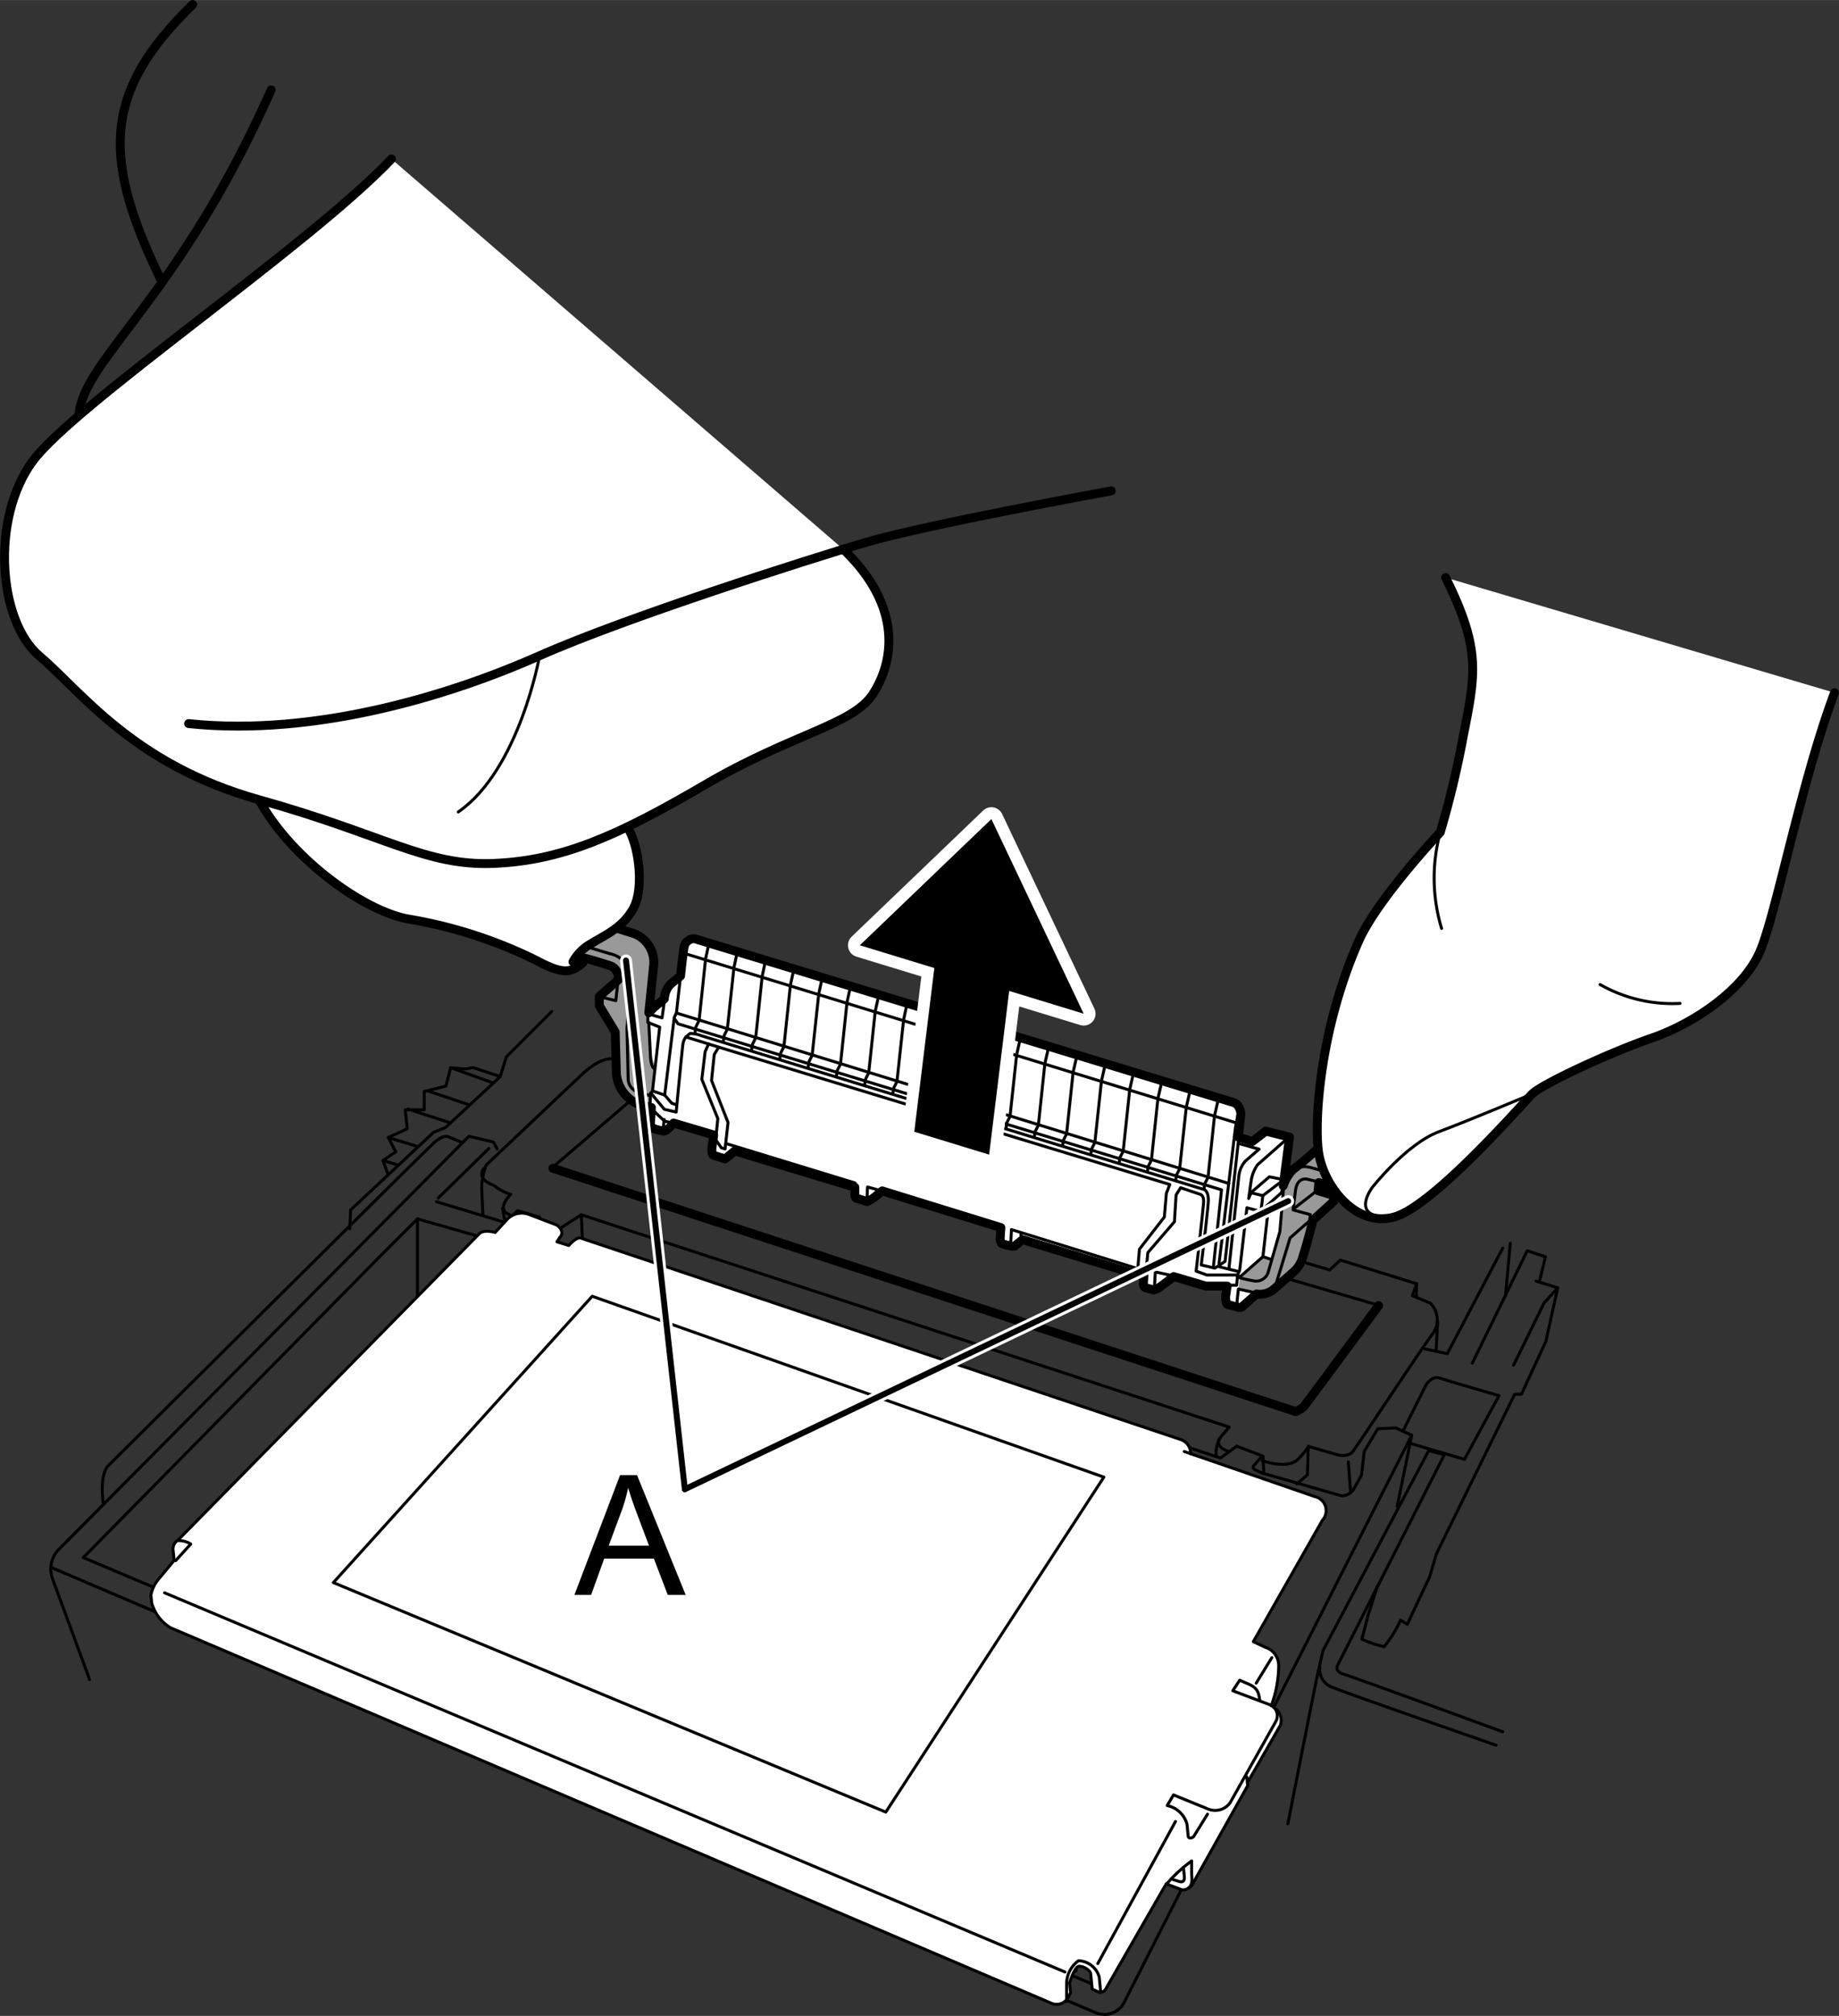 <svg xmlns="http://www.w3.org/2000/svg" width="54.69mm" height="59.96mm" viewBox="0 0 155.02 169.95"><rect x="0" y="0" width="155.02" height="169.95" fill="#333333" stroke="none"/><defs><style>.cls-1,.cls-2,.cls-5,.cls-6{fill:none;}.cls-1,.cls-2,.cls-6,.cls-7{stroke:#000;}.cls-1,.cls-2,.cls-5,.cls-6,.cls-7,.cls-8{stroke-linecap:round;stroke-linejoin:round;}.cls-1{stroke-width:0.25px;}.cls-2,.cls-7{stroke-width:0.75px;}.cls-3,.cls-7{fill:#fff;}.cls-4{fill:#999;}.cls-5,.cls-8{stroke:#fff;}.cls-6{stroke-width:0.5px;}.cls-8{stroke-width:2px;}</style></defs><g id="レイヤー_1" data-name="レイヤー 1"><path class="cls-1" d="M7.55,141.59l-3.13-8.52A2.37,2.37,0,0,1,5,130.58L39.53,95.79l2.06.49.32.58"/><polyline class="cls-1" points="36.79 101.31 42.58 103.06 43.64 102.07 45.47 102.6 46 107.63"/><line class="cls-1" x1="36.94" y1="101" x2="41.21" y2="96.82"/><polyline class="cls-1" points="31.92 106.03 35.19 102.76 43.19 105.04 45.47 102.6"/><polyline class="cls-1" points="31.92 106.03 7.02 131.31 92.38 167.4 95.73 160.55"/><path class="cls-1" d="M90.7,166.19l.38-6.63,1.14-1.67a1.54,1.54,0,0,1,1.37-.31c.77.23,3.13,1.22,3.13,1.22l4.26-8.3"/><polyline class="cls-1" points="94.51 147.83 96.26 147.15 99 141.51"/><path class="cls-1" d="M96.26,147.15a2.44,2.44,0,0,0,1.52,2c1.45.61,3.28,1.22,3.28,1.22"/><path class="cls-1" d="M91,159.87s.45-.92,1.21-.69,3.43,1.29,3.43,1.29"/><line class="cls-1" x1="108.14" y1="128.49" x2="101.36" y2="141.13"/><line class="cls-1" x1="96.79" y1="150.12" x2="93.21" y2="157.5"/><line class="cls-1" x1="91.01" y1="160.63" x2="88.49" y2="165.73"/><line class="cls-1" x1="43.19" y1="105.04" x2="43.41" y2="106.79"/><path class="cls-1" d="M119,121,94.78,168.78a1.89,1.89,0,0,1-2.45.89l-88-37.52"/><path class="cls-1" d="M53.24,110.07l-.16-1.45,1.07-1a8.76,8.76,0,0,1,1.83-.08c.91.08,46.9,15.38,46.9,15.38l1.37-1,2.21.84.08,1.46,6.55,1.89a1.23,1.23,0,0,0,1-.53l.68-1.22.23-2,1.14-1.91,1.53-.07L119,121l-1.22,6"/><polyline class="cls-1" points="120.11 113.72 122 114.12 126.68 105.21"/><polyline class="cls-1" points="129.76 108.07 130.28 105.95 128.74 105.44 124.11 114.92"/><line class="cls-1" x1="127.31" y1="104.81" x2="126.91" y2="109.21"/><path class="cls-1" d="M129.48,108l1.83.57-1,4.51-2.06,4.46h-.57L121.08,131l-.57,1.94-1.88,4-.57-.35a11,11,0,0,1-1.37,2.23,8.85,8.85,0,0,1-1.89-.63l.52-2,.79-2.46"/><path class="cls-1" d="M126.68,146s-12.62-4.63-13.42-4.86-.51-.74-.51-.74l9-17.76-1.32-.34-8.9,16.84s-.18.69-.52,2.29-2.45,12.33-2.45,12.33"/><path class="cls-1" d="M111.26,140.56a1.6,1.6,0,0,0,1.14,1.72c1.37.57,13.71,4.85,13.71,4.85"/><path class="cls-1" d="M119,121.72l4.45,1.31,2.91-5.37s-4.34-1.25-5-1.48-1.15.57-1.15.57l-1.88,3.77"/><polyline class="cls-1" points="127.59 115.09 130.16 109.84 131.31 108.58"/><path class="cls-1" d="M38.85,96.28l-1.07-.45s-.38-.23-1.22.53S9.15,123.54,9.15,123.54s-.76.54-.46,3.13"/><polyline class="cls-1" points="29.48 103.59 29.56 102 36.56 95.45 37.55 95.06 42.17 90.76 42.68 89.1 46.51 85.27"/><polyline class="cls-1" points="32.68 98.93 32.28 97.84 33.36 97.1 32.73 95.9 34.33 95.16 34.16 93.56 35.76 93.56 35.76 92.02 37.59 91.56 37.99 90.01 39.23 90.12 39.87 90 42.17 90.76"/><line class="cls-1" x1="32.28" y1="97.84" x2="33.48" y2="98.19"/><line class="cls-1" x1="32.73" y1="95.9" x2="35.19" y2="96.65"/><line class="cls-1" x1="34.39" y1="93.5" x2="37.93" y2="94.65"/><line class="cls-1" x1="36.05" y1="91.96" x2="39.42" y2="93.1"/><polyline class="cls-1" points="116.21 110.04 54.17 91.91 46.76 98.26"/><path class="cls-2" d="M46.61,98.49,109.22,119a2.91,2.91,0,0,0,.65-.38c.15-.15,6.34-8.55,6.34-8.55"/><line class="cls-1" x1="53.77" y1="84.02" x2="109.13" y2="99.94"/><line class="cls-1" x1="37.99" y1="90.01" x2="41.58" y2="91.3"/><path class="cls-1" d="M40.81,98.49s-.82.84.85,1.46a3.92,3.92,0,0,0,1.4.74s-1.34,1.24-.09,1.72"/><path class="cls-1" d="M45.55,103.46a1.89,1.89,0,0,0,2.11-.19l1.34-.86,54.62,17.9-.67.77a2.45,2.45,0,0,0-.43,1.58"/><path class="cls-1" d="M106.3,122.85l-.57.67s-.34.24.24.48l.57.24"/><path class="cls-1" d="M102.76,121.32s-.33.67.72,1"/><path class="cls-1" d="M106.4,123.14c1.15.38,2.39.48,3-.1a7.38,7.38,0,0,0,.91-1.1l2.49.72s.81.19,1.19-.24,6-9,6.8-10a2,2,0,0,0-.21-2.55l-1.53-.64.38-1-6.44-2-.9.83L60.74,91.91l.2-.89L54.68,89.1l-.51.64s-1.24-.19-2.39-.45-2.68,1.25-2.68,1.25L41,98.2a5.59,5.59,0,0,0-.39,1.72c0,.77.1,2.49.1,2.49"/><polyline class="cls-1" points="110.28 121.94 110.21 124.34 109.32 125.1"/><line class="cls-1" x1="49" y1="102.41" x2="49.1" y2="104.61"/><path class="cls-1" d="M45.68,105.06c1.92.51,2.11.38,3.06-.38"/><line class="cls-1" x1="42.36" y1="101.87" x2="42.58" y2="103.06"/><line class="cls-1" x1="113.66" y1="123.25" x2="113.85" y2="125.8"/><line class="cls-1" x1="121.19" y1="111.44" x2="121.06" y2="113.87"/><line class="cls-1" x1="119.4" y1="108.25" x2="119.4" y2="109.27"/><line class="cls-1" x1="35.19" y1="102.76" x2="35.19" y2="109.21"/></g><g id="レイヤー_4" data-name="レイヤー 4"><path class="cls-3" d="M110.8,126.16l-10.45-3.6a1.19,1.19,0,0,0-.77-1.18L49,104.39c-.4-.18-1.05.61-1.05.61l-1-.31.24-.37c.42-.44-.06-1-.38-1.09l-2.15-.82a1.69,1.69,0,0,0-2,.49l-.92,1s-1-.29-1.36.13l-25.4,25.84a.82.82,0,0,0-.38.9l.08.78-1.38,1.65a2.92,2.92,0,0,0-.52,1c0,.15-.06.25-.06.25l.06.68a3.57,3.57,0,0,0,1.6,2.07l74.15,31.61a1.18,1.18,0,0,0,1.28-.14,1,1,0,0,0,.3-.43l.13-.28-.08-.83s.41-1.36.78-1.39.94.31,1,.62l.13,1.31.65.29a.64.64,0,0,0,.54-.39L98.2,159a1,1,0,0,1,.1-.16l1.2.44a.62.62,0,0,0,.62-.06l.3-.2,4.75-8.48,0-.22,2.78-4.86a1.28,1.28,0,0,0-.57-1.51h0a.9.9,0,0,0-.2-.14,10.78,10.78,0,0,0,.62-3.46,1.62,1.62,0,0,0-1.13-1.48l-1-.46,5.82-10.24A1.21,1.21,0,0,0,110.8,126.16Z"/><path class="cls-1" d="M98.3,158.82l1.2.45c.34.15.58,0,.93-.26l4.75-8.48-.08-.73"/><path class="cls-1" d="M99.76,157.42l.08.84c0,.4-.18.41-.41.37l-.7-.22"/><path class="cls-1" d="M101.79,152.94l-1.15,1.86c-.11.17-.46.24-.48,0l-.1-1a2.18,2.18,0,0,0-1.67-1.58l.53-.9,2.92,1.19a1.55,1.55,0,0,0,1.86-.54l3.85-6.85a1,1,0,0,0-.45-1.38l-3.18-1.2.58-.89.78.34c.82.37.83.83.92,1.41"/><path class="cls-1" d="M107.36,143.94a1.27,1.27,0,0,1,.57,1.51l-2.78,4.85"/><path class="cls-1" d="M107.16,143.81a9.9,9.9,0,0,0,.63-3.46,1.63,1.63,0,0,0-1.14-1.48l-1-.47,5.82-10.23a1.21,1.21,0,0,0-.64-2l-11-3.8"/><path class="cls-1" d="M100.36,122.56a1.21,1.21,0,0,0-.78-1.18L49,104.39c-.4-.18-1.05.61-1.05.61l-1-.31.24-.37c.43-.44-.06-1-.38-1.09l-2.15-.82a1.71,1.71,0,0,0-2,.49l-.92,1s-1-.29-1.36.13l-25.4,25.83a.87.87,0,0,0-.38.9l.08.79-1.37,1.65a3,3,0,0,0-.59,1.27l.07.68a3.58,3.58,0,0,0,1.59,2.08l74.15,31.61a1.13,1.13,0,0,0,1.58-.57l.13-.28-.08-.83s.42-1.36.78-1.39.95.31,1,.62l.13,1.3.64.3a.66.66,0,0,0,.55-.4L98.2,159a12.28,12.28,0,0,1,2.25-2.11l0,1.11c.07.71,0,1-.35,1.23"/><path class="cls-1" d="M15.08,129.88a1.88,1.88,0,0,1,1,.29l-1.27,1.4"/><line class="cls-1" x1="13.87" y1="134.28" x2="89.77" y2="166.25"/><line class="cls-1" x1="92.54" y1="165.54" x2="99.09" y2="153.56"/><path class="cls-1" d="M89.91,168.72s0-.95,0-1.42a2.44,2.44,0,0,1,1-2,1.89,1.89,0,0,1,1.75,1.37l.12,1.26"/><line class="cls-1" x1="105.89" y1="141.9" x2="107.21" y2="139.75"/><polygon class="cls-1" points="93.05 124.53 74.67 152.77 28.1 133.42 49.92 109.28 93.05 124.53"/></g><g id="レイヤー_2" data-name="レイヤー 2"><path class="cls-3" d="M50.5,77.87l-1.79,1.49-.05,1a.7.7,0,0,0,.44.39c.28,0,2.29.65,2.29.65a1.05,1.05,0,0,1,.71,1.22L50.52,84v.78L51.86,87l.1,3.53a3.1,3.1,0,0,0,1.87,2.57l1.08.27-.08,1.26s0,.39.21.49a5.4,5.4,0,0,0,.86.23s.25.1.88-.67l3.38,1L60,96.88s0,.42.12.49,1,.33,1,.33l.82-.67,10.12,3.06,0,.65s0,.26.16.29.86.27.86.27a2.67,2.67,0,0,0,.44-.23c.18-.12.85-.67.85-.67l10,3.09-.06.91s0,.42.18.45a6.23,6.23,0,0,0,.73.2,1.16,1.16,0,0,0,.31,0l.67-.54,9.87,3,.37-.13-.06.85a.33.33,0,0,0,.24.35l.66.17a1.33,1.33,0,0,0,.31-.13c.19-.09,1.35-1,1.35-1l2.7.8,1.8,0-.13.91s0,.58.19.65l.86.23a.39.39,0,0,0,.43-.12l1.13-1a1.84,1.84,0,0,0,1.34-.31c.55-.45,1.91-1.67,1.91-1.67a2.69,2.69,0,0,0,.68-1.25c.34-1,.83-3,.83-3l1.73-1.57v-.51l-1.3-.4.06-.68,1.59.4.66,0L115,98.7l0-.94-.16-.29-2.49-.7a1.68,1.68,0,0,0-1.68.44c-.85.77-1.7,1.41-1.7,1.41a3.58,3.58,0,0,0-.8,1.35l.53-4.11-2-.5-1.13.87-1.18-.37.21-1.91s0-.77-.6-1L58.57,79.14a.85.85,0,0,0-.89.64c-.13.68-.31,2.49-.31,2.49l-.88.73A2,2,0,0,0,56,84.2l-.92.77-.39.41.41-4a2.6,2.6,0,0,0-1.61-2.66c-1.79-.57-2.29-.7-2.29-.7Z"/><path class="cls-4" d="M108.12,100.23l-.21,3.62-.76,2.29-.64-.25-2,1.85-.13,1,1.47.26h1l1-.58,1.72-1.78,1.28-4L112.7,101,111,100.4l.19-.7,1.51.34s.84.07,1.13-.17S115,98.7,115,98.7s.38-1.32-.67-1.56-2.16-.52-2.16-.52a3.14,3.14,0,0,0-1.48.38,20.76,20.76,0,0,0-1.87,1.63A2.24,2.24,0,0,0,108.12,100.23Z"/><path class="cls-4" d="M52.06,82.3l-1.53,1.63-.19,1,1.6,2.49L52,90.7s-.26.51.77,1.66a2.36,2.36,0,0,0,1.91,1l.58-3.19-.45-1.66-.19-2.94.64-4.47a2.89,2.89,0,0,0-2.19-2.6,19.58,19.58,0,0,0-2.57-.65L48.9,79a1.52,1.52,0,0,0-.28.91c0,.58.34.72.48.91a16.51,16.51,0,0,0,2.53.77S52.11,81.54,52.06,82.3Z"/><path class="cls-1" d="M48.71,79.36l.48.38,2.22.66a2.26,2.26,0,0,1,1.8,2.45c-.21,2-.36,3.85-.36,3.85l.1,4.2a1.19,1.19,0,0,0,.87,1.18c.92.26,1,.3,1,.3l0-.2.18-.19.61-5.4-1-.4,0-.81"/><polyline class="cls-1" points="54.76 85.51 55.81 85.81 56.03 84.2"/><path class="cls-1" d="M54.69,86.19,54.83,89s0,.89.33,1.1"/><polyline class="cls-1" points="50.52 84.02 51.91 84.36 52.1 82.64"/><polyline class="cls-1" points="57.37 82.27 57.02 85.4 56.84 85.76 56.03 92.32 55.07 91.99"/><polyline class="cls-1" points="56.03 92.32 56.62 93 57.01 93.14"/><path class="cls-1" d="M54.89,92.18,56,93.52l1,.23s.49-5.17.56-5.66a1.34,1.34,0,0,1,.26-.67l.34-.29a2.54,2.54,0,0,1,.92.17c.6.2,42.28,12.94,42.28,12.94s.57,0,.49,1.13-.59,5.27-.59,5.27l1.15.27.86-.57,1.16-10.48"/><polyline class="cls-1" points="54.84 92.38 54.78 93.35 56.02 94.52 56.78 94.69"/><path class="cls-1" d="M56,94.39c-.15.81-.05,1-.05,1"/><line class="cls-1" x1="57.02" y1="85.4" x2="103.58" y2="99.77"/><path class="cls-1" d="M104.45,96.41l1.69.47-1.16,1a2.28,2.28,0,0,0-.55,1.26c-.09.81-.83,7.76-.83,7.76"/><path class="cls-1" d="M108.62,95.89,106,98.2a3.25,3.25,0,0,0-.52,1.26c-.1.68-.22,1.58-.22,1.58a2.11,2.11,0,0,1,.32-.61L107,99.21l1.2.24-.1.78-.08.32-1.76,1.57-1.15-.3-.61,5.27-.17.39-.09.87h-.85"/><line class="cls-1" x1="102.72" y1="106.78" x2="104.37" y2="107.19"/><line class="cls-1" x1="106.43" y1="105.97" x2="104.6" y2="107.58"/><polyline class="cls-1" points="106.95 101.58 106.46 105.94 107.06 106.14"/><path class="cls-1" d="M108.21,100l-.32,3.82-1,3.48a1.07,1.07,0,0,1-1.11.7,13.25,13.25,0,0,1-1.46-.33"/><path class="cls-1" d="M111.15,99.64l-1-.24s-.79-.17-.94.93S109,102,109,102l1.46.4-.07.52-1.64,1.44-1.26,4.13"/><line class="cls-1" x1="109.16" y1="101.82" x2="111.09" y2="100.32"/><path class="cls-1" d="M109.13,98.55a1.87,1.87,0,0,1,1.35-.12c.82.21,2.35.7,2.35.7h.63L115,97.86"/><path class="cls-1" d="M105.89,109l-1.5-.33-.09.84s-.1.58.18.58"/><polyline class="cls-1" points="106.28 102.12 106.38 101.41 106.45 100.8 108.22 99.45"/><line class="cls-1" x1="105.49" y1="100.56" x2="106.45" y2="100.8"/><polyline class="cls-1" points="59.73 88.01 59.44 88.66 59.16 90.99 60.51 94.3 60.33 96.08 60.8 96.76 61.12 96.86 61.37 94.63 59.98 91.09 60.21 88.89 60.59 88.28 98.61 99.86 98.32 100.6 98.15 102.6 96.05 105.31 95.88 107.34"/><line class="cls-1" x1="57.82" y1="87.42" x2="60.59" y2="88.28"/><polyline class="cls-1" points="61.32 96.44 72.08 99.73 72.06 100.09"/><polyline class="cls-1" points="74.34 100.4 73.13 100.07 73.08 101.17"/><polyline class="cls-1" points="85.19 105.05 85.26 103.66 95.9 106.95"/><line class="cls-1" x1="86.08" y1="104.45" x2="86.06" y2="103.99"/><path class="cls-1" d="M96.23,107.35l.37-.2.16-1.55L99,103l.14-2.26.38-.61,1.66.56s.32.07.28.68-.63,5.79-.63,5.79l.9.33,2.64,0"/><polyline class="cls-1" points="97.31 108.58 97.39 107.23 98.91 107.56"/><polyline class="cls-1" points="102.28 106.85 102.97 100.31 57.15 86.31 56.91 85.95"/><line class="cls-1" x1="57.74" y1="80.39" x2="104.2" y2="94.66"/><path class="cls-1" d="M104,93a1,1,0,0,1,.35,1c-.13.65-.21,1.1-.21,1.1l-1.38,11.41"/><polyline class="cls-1" points="102.7 92.67 102.38 94.06 101.83 99.27 101.56 99.78 101.49 100.24"/><polyline class="cls-1" points="100.32 91.95 100 93.33 99.44 98.53 99.18 99.05 99.1 99.5"/><polyline class="cls-1" points="97.93 91.22 97.61 92.59 97.06 97.8 96.8 98.31 96.72 98.77"/><polyline class="cls-1" points="95.54 90.49 95.23 91.86 94.68 97.06 94.41 97.58 94.34 98.03"/><polyline class="cls-1" points="93.16 89.76 92.85 91.12 92.29 96.33 92.03 96.84 91.95 97.3"/><polyline class="cls-1" points="90.77 89.03 90.46 90.39 89.91 95.59 89.65 96.11 89.57 96.56"/><polyline class="cls-1" points="88.39 88.31 88.08 89.65 87.53 94.86 87.27 95.37 87.19 95.83"/><polyline class="cls-1" points="86 87.58 85.7 88.92 85.14 94.12 84.88 94.64 84.81 95.09"/><polyline class="cls-1" points="83.61 86.85 83.31 88.18 82.76 93.39 82.5 93.9 82.42 94.35"/><polyline class="cls-1" points="81.23 86.12 80.93 87.44 80.38 92.65 80.12 93.17 80.04 93.62"/><polyline class="cls-1" points="78.84 85.39 78.55 86.71 78 91.92 77.73 92.43 77.66 92.88"/><polyline class="cls-1" points="76.45 84.66 76.17 85.97 75.61 91.18 75.35 91.7 75.27 92.15"/><polyline class="cls-1" points="74.07 83.94 73.78 85.24 73.23 90.44 72.97 90.96 72.89 91.41"/><polyline class="cls-1" points="71.68 83.21 71.4 84.5 70.85 89.71 70.58 90.23 70.51 90.68"/><polyline class="cls-1" points="69.3 82.48 69.02 83.77 68.46 88.97 68.2 89.49 68.12 89.94"/><polyline class="cls-1" points="66.91 81.75 66.63 83.03 66.08 88.24 65.82 88.75 65.74 89.21"/><polyline class="cls-1" points="64.52 81.02 64.25 82.3 63.7 87.5 63.44 88.02 63.36 88.47"/><polyline class="cls-1" points="62.14 80.3 61.87 81.56 61.31 86.77 61.05 87.28 60.98 87.74"/><polyline class="cls-1" points="59.75 79.57 59.48 80.83 58.93 86.03 58.67 86.55 58.59 87"/><path class="cls-2" d="M50.5,77.87l-1.79,1.49-.05,1a.7.7,0,0,0,.44.39c.28,0,2.29.65,2.29.65a1.05,1.05,0,0,1,.71,1.22L50.52,84v.78L51.86,87l.1,3.53a3.1,3.1,0,0,0,1.87,2.57l1.08.27-.08,1.26s0,.39.21.49a5.4,5.4,0,0,0,.86.23s.25.1.88-.67l3.38,1L60,96.88s0,.42.12.49,1,.33,1,.33l.82-.67,10.12,3.06,0,.65s0,.26.16.29.86.27.86.27a2.67,2.67,0,0,0,.44-.23c.18-.12.85-.67.85-.67l10,3.09-.06.91s0,.42.18.45a6.23,6.23,0,0,0,.73.2,1.16,1.16,0,0,0,.31,0l.67-.54,9.87,3,.37-.13-.06.85a.33.33,0,0,0,.24.35l.66.17a1.33,1.33,0,0,0,.31-.13c.19-.09,1.35-1,1.35-1l2.7.8,1.8,0-.13.91s0,.58.19.65l.86.23a.39.39,0,0,0,.43-.12l1.13-1a1.84,1.84,0,0,0,1.34-.31c.55-.45,1.91-1.67,1.91-1.67a2.69,2.69,0,0,0,.68-1.25c.34-1,.83-3,.83-3l1.73-1.57v-.51l-1.3-.4.06-.68,1.59.4.66,0L115,98.7l0-.94-.16-.29-2.49-.7a1.68,1.68,0,0,0-1.68.44c-.85.77-1.7,1.41-1.7,1.41a3.58,3.58,0,0,0-.8,1.35l.53-4.11-2-.5-1.13.87-1.18-.37.21-1.91s0-.77-.6-1L58.57,79.14a.85.85,0,0,0-.89.64c-.13.68-.31,2.49-.31,2.49l-.88.73A2,2,0,0,0,56,84.2l-.92.77-.39.41.41-4a2.6,2.6,0,0,0-1.61-2.66c-1.79-.57-2.29-.7-2.29-.7Z"/><line class="cls-5" x1="52.77" y1="80.97" x2="57.73" y2="125.55"/><line class="cls-5" x1="108.59" y1="101.26" x2="57.73" y2="125.55"/><line class="cls-6" x1="52.77" y1="80.97" x2="57.73" y2="125.55"/><line class="cls-6" x1="108.59" y1="101.26" x2="57.73" y2="125.55"/><path class="cls-7" d="M121.86,48.69c3,6.05,2.52,8.11,1.49,13.36a80.26,80.26,0,0,1-1.94,8.11s-5.29,5.61-6.86,9.14c-3.2,7.2-3.77,14.85-3.42,17.7s3.08,6.51,6.39,5.6S128.37,93,129.17,92.21s6.4-3.43,10.05-4.69,7.77-4.11,9.14-7.31,3.43-14.16,6.28-21.81"/><path class="cls-1" d="M129.17,92.21s-5.14,2.17-7.88,3.2-5.6,4.68-5.6,4.68-1.94,2.51,1.26,2.51"/><path class="cls-1" d="M134.88,83a12.3,12.3,0,0,0,6.74,1.59"/><path class="cls-1" d="M121.41,70.16a14.69,14.69,0,0,0,.11,8.11"/><path class="cls-7" d="M52.87,69.71c1,1.52,1.44,5.17.53,6.85s-2.44,2.28-3.58,3a3.87,3.87,0,0,0-1.52,1.52l.26-.38.58.46c-1,.84-1.6,1.06-4-.23a38.67,38.67,0,0,0-10.58-3.43c-3.81-.61-10-5.1-12.68-10"/><path class="cls-7" d="M71.07,46.29c5.14,4.91,4.22,9.6,2.51,12.22s-6.74,3.31-14.17,7.66-12.1,6.39-17.81,6.62-9.14-2.4-19.76-5.37-15-9.14-18.51-12.11S-.78,43.66,2.76,38.87,26.06,20.71,33,13.4"/><path class="cls-2" d="M22.86,7.57C15,25.27,7,30.3,6.65,35"/><path class="cls-2" d="M13.61,23.68c-5-10.28-5-15.88,2.63-23.3"/><path class="cls-2" d="M15.9,61c10.85,1.14,22.38-2.52,29.58-5.72S68,47.2,73,45.72s20.67-4.34,20.67-4.34"/><path class="cls-1" d="M45.48,55.31s-1.71,9.6-6.85,13.14"/><polygon class="cls-8" points="78.76 81.61 77.07 95.41 83.38 97.34 85.07 83.54 91.35 85.46 83.57 69.05 72.48 79.69 78.76 81.61"/><polygon points="78.76 81.61 77.07 95.41 83.38 97.34 85.07 83.54 91.35 85.46 83.57 69.05 72.48 79.69 78.76 81.61"/><path d="M48.42,134.46l3.85-10.1H53.7l4.1,10.1H56.29l-1.17-3.06H50.93l-1.1,3.06Zm2.89-4.15h3.4l-1.05-2.79c-.32-.85-.55-1.55-.71-2.1a13.54,13.54,0,0,1-.54,1.93Z"/></g></svg>